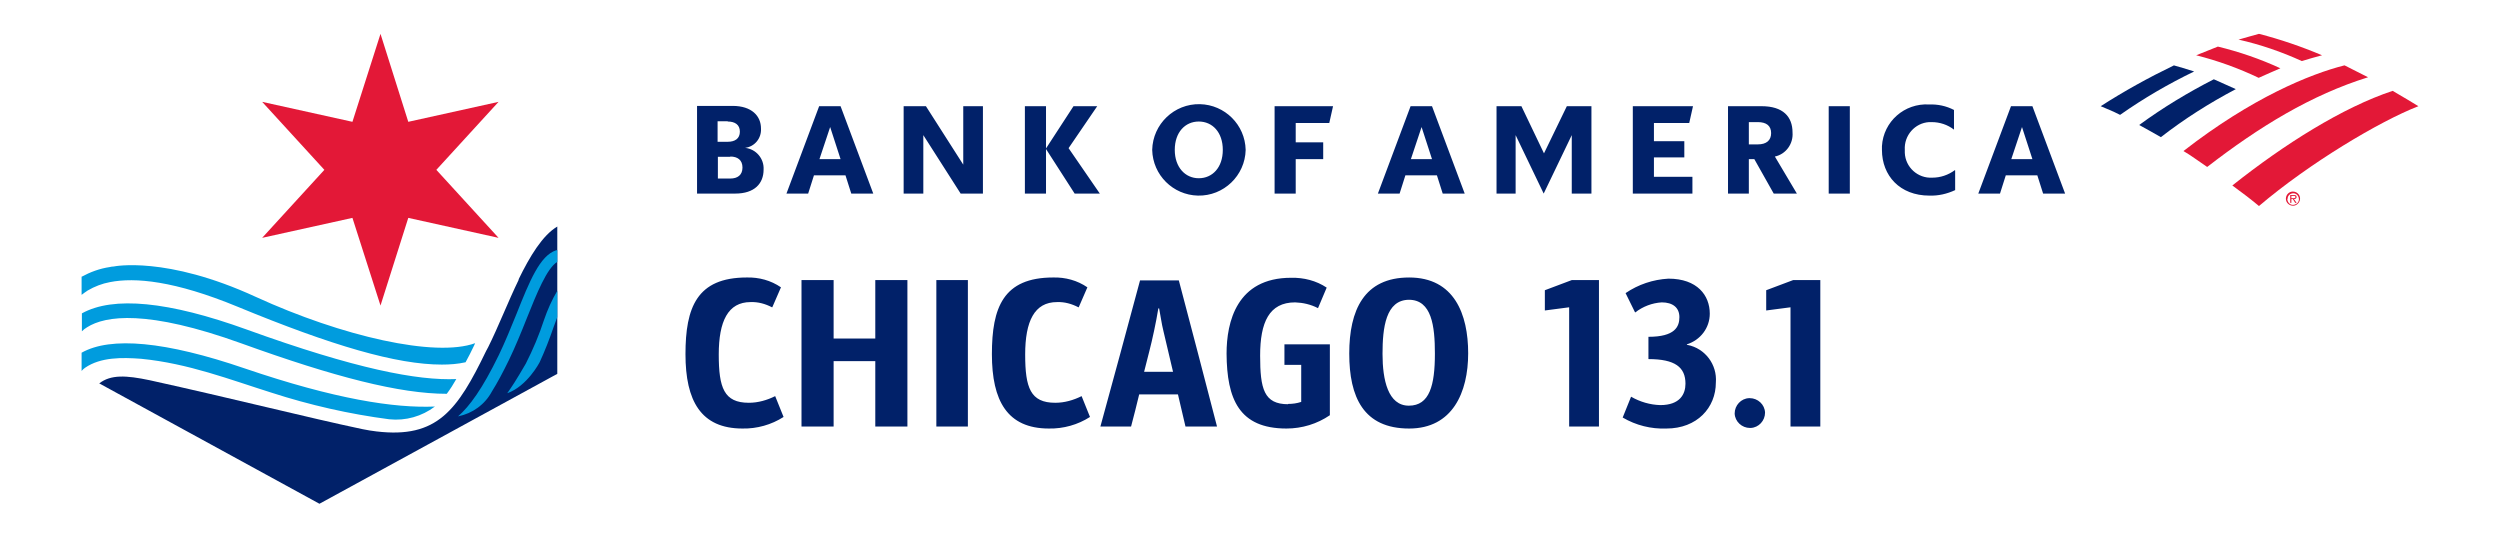 <?xml version="1.0" encoding="UTF-8"?>
<svg id="boac13" xmlns="http://www.w3.org/2000/svg" version="1.1" viewBox="0 0 864 185.8">
  <!-- Generator: Adobe Illustrator 29.0.1, SVG Export Plug-In . SVG Version: 2.1.0 Build 192)  -->
  <defs>
    <style>
      .st0 {
        fill-rule: evenodd;
      }

      .st0, .st1 {
        fill: #e31837;
      }

      .st2 {
        fill: #009cde;
      }

      .st3 {
        fill: #012169;
      }
    </style>
  </defs>
  <path id="Path_1" class="st3" d="M542.3,106.2l-8.4,1.1v-7l9.3-3.5h9.4v50.6h-10.3v-41.1ZM583.2,119.2c6.1,1.2,10.3,6.8,9.8,13,0,8.7-6.5,15.9-17.1,15.9-5.3.2-10.5-1.1-15.1-3.8l2.9-7.2c3.1,1.8,6.6,2.8,10.1,2.9,6.8,0,8.7-3.8,8.7-7.4,0-5.7-3.6-8.5-12.8-8.5v-7.7c9.2,0,10.7-3.5,10.7-6.8s-2.3-5.1-6.1-5.1c-3.3.2-6.5,1.4-9.2,3.5l-3.3-6.7c4.4-3,9.5-4.7,14.8-5,10,0,14.3,5.8,14.3,12.1,0,4.9-3.2,9.1-7.9,10.6v.2ZM604.8,147.9c-2.8,0-5.2-2.2-5.3-5,0-2.8,2.2-5.2,5-5.3,0,0,.2,0,.2,0,2.8,0,5.2,2.2,5.3,5,0,2.8-2.2,5.2-5,5.3,0,0-.2,0-.2,0ZM618.8,106.2l-8.4,1.1v-7l9.3-3.5h9.4v50.6h-10.3v-41.1ZM266.8,106.2c-2.3-1.2-4.8-1.9-7.4-1.8-7.8,0-11,6.6-11,18.1s1.8,16.7,10.4,16.7c3.2,0,6.3-.9,9.1-2.3l2.9,7.2c-4.2,2.7-9.2,4.1-14.2,4-14.4,0-19.7-9.6-19.7-25.7s3.9-26.5,21.2-26.5c4.2-.1,8.3,1,11.8,3.4l-3,6.9ZM323.6,147.4v-50.6h10.9v50.6h-10.9ZM372.7,106.2c-2.3-1.2-4.8-1.9-7.4-1.8-7.8,0-11,6.6-11,18.1s1.8,16.7,10.4,16.7c3.2,0,6.3-.9,9.1-2.3l2.9,7.2c-4.2,2.7-9.2,4.1-14.2,4-14.4,0-19.7-9.6-19.7-25.7s3.9-26.5,21.2-26.5c4.2-.1,8.3,1,11.8,3.4l-3,6.9h0ZM407.1,136.3h-13.4c-.9,3.7-1.8,7.4-2.8,11.1h-10.6c4.6-16.8,9.2-33.7,13.7-50.5h13.4c4.4,16.8,8.9,33.7,13.2,50.5h-10.9l-2.6-11.1ZM400.3,106.7c-.7,4.4-2.1,10.9-3.1,14.7l-1.8,7.1h10l-3.3-14c-.7-2.8-1-5.4-1.5-7.9h-.4ZM445.1,139.6c1.6,0,3.1-.2,4.6-.7v-12.8h-5.8v-7.1h15.7v24.5c-4.4,3-9.6,4.6-15,4.6-16.4,0-20.6-10.2-20.7-25.9,0-10.9,3.5-26.2,22.3-26.2,4.4-.1,8.7,1,12.3,3.4l-3,7.1c-2.5-1.3-5.2-1.9-7.9-2-9,0-12.1,6.9-12.1,18.4s1.3,16.8,9.7,16.8h0ZM487,148.1c-15.8,0-20.7-10.9-20.7-25.9s5.1-26.3,20.7-26.3,20.4,12.7,20.4,26.2-5.4,26-20.4,26h0ZM487,103.6c-8.1,0-9.2,9.7-9.2,18.7s1.9,17.9,9.1,17.9,9-7.1,9-18c0-9.5-1.1-18.6-9-18.6h0ZM302.5,147.4v-22.6h-14.4v22.6h-11.1v-50.6h11.1v20.2h14.4v-20.2h11.1v50.6h-11.1Z"/>
  <path id="Path_2" class="st0" d="M790,68.7c0-1.4,1.1-2.5,2.4-2.5,1.4,0,2.5,1.1,2.5,2.4s-1.1,2.5-2.4,2.5c0,0,0,0,0,0-1.4,0-2.5-1.1-2.5-2.4,0,0,0,0,0,0M790.5,68.7c0,1.1.8,2.1,1.9,2.1s2.1-.8,2.1-1.9c0-1.1-.8-2.1-1.9-2.1,0,0,0,0,0,0-1.1,0-2,.8-2,1.9,0,0,0,0,0,0M793.7,70.1h-.5l-.8-1.3h-.5v1.3h-.4v-2.7h1.2c.2,0,.5,0,.7.1.2.1.3.3.3.6,0,.5-.4.7-.9.7l.9,1.3ZM792.4,68.5c.4,0,.9,0,.9-.4s-.3-.4-.7-.4h-.7v.8h.5Z"/>
  <path id="Path_3" class="st3" d="M772.7,30.8c-2.6-1.2-5.3-2.4-7.6-3.4-9,4.6-17.6,9.8-25.8,15.8,2.3,1.2,4.8,2.7,7.5,4.2,8.1-6.3,16.8-11.8,25.9-16.6h0Z"/>
  <path id="Path_4" class="st3" d="M751.3,22.6c-8.7,4.2-17.2,8.9-25.3,14.1,2,.9,4,1.6,6.7,3,8.1-5.7,16.7-10.7,25.6-15-2.7-.9-5.3-1.6-7-2.1Z"/>
  <g id="Group_1">
    <path id="Path_5" class="st1" d="M771.5,64.1c18-14.3,38.2-27,55.4-32.7,3.6,2.1,6.8,4,8.9,5.3-13.4,5.2-37.7,19.7-55.1,34.5-3-2.5-6.2-4.9-9.2-7.1Z"/>
    <path id="Path_6" class="st1" d="M780.6,26.9c-6.9-3.3-14.1-5.9-21.6-7.8,2.2-.9,5.3-2.1,7.5-3,7.4,1.8,14.7,4.3,21.6,7.5-2.2.9-5.2,2.3-7.5,3.3Z"/>
    <path id="Path_7" class="st1" d="M773.6,13.7c2.5-.7,5.9-1.7,7.1-2,7.4,1.9,14.7,4.4,21.8,7.4-2.2.6-4.8,1.3-7,2-7-3.2-14.3-5.7-21.8-7.4Z"/>
    <path id="Path_8" class="st1" d="M810.3,22.6c3,1.5,5.4,2.7,8.1,4.1-19.6,6.1-37.5,17-55.6,31-2.7-1.8-5.6-4-8.2-5.5,23.8-18.5,43.8-26.6,55.6-29.6h0Z"/>
  </g>
  <path id="Path_9" class="st3" d="M240.9,66.9h13.2c6.7,0,9.8-3.5,9.8-8.3.2-3.8-2.6-7.1-6.4-7.5,3.3-.4,5.7-3.3,5.5-6.7,0-4.3-3.2-7.8-9.8-7.8h-12.3v30.2ZM252.4,54.1c2.5,0,4.2,1.2,4.2,3.8s-1.7,3.8-4.2,3.8h-4.3v-7.5h4.3ZM251.5,42c2.5,0,4.2,1.1,4.2,3.5s-1.7,3.5-4.2,3.5h-3.5v-7.1h3.5ZM290.6,36.7h-7.5l-11.3,30.2h7.5l2-6.3h10.9l2,6.3h7.6l-11.3-30.2ZM286.9,43.9l3.6,11.1h-7.3l3.7-11.1ZM339.7,36.7h-6.8v20.2l-12.9-20.2h-7.7v30.2h6.8v-20.2l12.9,20.2h7.7v-30.2ZM371.4,66.9l-9.9-15.4v15.4h-7.3v-30.2h7.3v14.6l9.5-14.6h8.2l-9.9,14.5,10.8,15.7h-8.7ZM406,51.8c0,6,3.6,9.8,8.3,9.8s8.3-3.7,8.3-9.8-3.6-9.8-8.3-9.8-8.3,3.7-8.3,9.8h0ZM398.2,51.8c.2-8.9,7.6-16,16.5-15.8,8.6.2,15.6,7.1,15.8,15.8-.2,8.9-7.6,16-16.5,15.8-8.6-.2-15.6-7.1-15.8-15.8ZM440.5,66.9h7.3v-11.9h9.5v-5.8h-9.5v-6.7h11.6l1.3-5.8h-20.2v30.2ZM495,36.7h-7.5l-11.3,30.2h7.5l2-6.3h10.9l2,6.3h7.6l-11.3-30.2h0ZM491.3,43.9l3.6,11.1h-7.3l3.7-11.1ZM550.1,36.7h-8.6l-7.9,16.3-7.8-16.3h-8.6v30.2h6.6v-20.2l9.7,20.2,9.7-20.2v20.2h6.8v-30.2ZM564.3,66.9h20.6v-5.8h-13.3v-6.7h10.5v-5.6h-10.5v-6.3h12.2l1.3-5.8h-20.8v30.2ZM613,66.9h8l-7.6-12.8c3.8-.8,6.4-4.4,6.1-8.3,0-5.5-3.3-9.1-10.7-9.1h-11.6v30.2h7.2v-11.9h1.9l6.7,11.9ZM607.5,42.2c3,0,4.6,1.3,4.6,3.8s-1.6,3.9-4.6,3.9h-3.1v-7.7h3.1ZM632,66.9h7.3v-30.2h-7.3v30.2ZM675.6,58.8c-2.3,1.7-5,2.6-7.8,2.6-5,.3-9.3-3.6-9.5-8.6,0-.3,0-.7,0-1-.3-5,3.5-9.3,8.4-9.6.3,0,.6,0,.9,0,2.8,0,5.5.9,7.7,2.6v-6.8c-2.7-1.4-5.6-2-8.6-1.9-8.5-.5-15.8,5.9-16.3,14.4,0,.4,0,.9,0,1.3,0,8.9,6.2,15.8,16.4,15.8,3.1.1,6.1-.6,8.9-1.9v-6.8h0ZM702.5,36.7h-7.5l-11.3,30.2h7.5l2-6.3h10.9l2,6.3h7.6l-11.3-30.2ZM698.8,43.9l3.6,11.1h-7.3l3.7-11.1Z"/>
  <path id="Path_10" class="st3" d="M179.2,96.6c3.9-8,8.3-15.3,13.4-18.3v50.9l-82.2,44.9-76.1-41.6c4-3.1,9.3-2.8,17.4-1.1,28.6,6.3,55,13,73.5,16.9,1.8.4,3.4.6,4.9.8,21,2.5,28-7.3,37.9-27.8l.7-1.3c3.5-7,7-16,10.6-23.4Z"/>
  <path id="Path_11" class="st2" d="M29.4,127.1c-.4.3-.9.7-1.2,1.1v-6.3c10.1-5.7,29.1-3.9,56.3,5.4,31.4,10.7,51.9,13.8,65.8,13.2-4.5,3.4-10.1,5-15.8,4.4-13.8-1.8-27.4-4.9-40.7-9.2-14.3-4.5-28.7-10.1-45-11.7-6.7-.5-14-.6-19.4,3.1h0ZM157.7,131c-1,1.8-2.1,3.5-3.3,5.1-16.2,0-38.8-5.8-70.9-17.4-32.7-11.8-47.1-9.6-53.4-5.6-.7.4-1.3.9-1.8,1.4v-6.2c10.8-6,29.9-4.2,57,5.6,37.6,13.6,59.1,17.7,72.5,17.1h0ZM192.6,86.3v4.2c-3.6,2.2-7.1,10.9-10.5,19.4-1.9,4.8-3.9,9.7-6.2,14.5-2.1,4.3-4,7.9-5.9,10.9-2.4,4.5-6.7,7.6-11.7,8.6,4-3.5,8.4-9.5,14.1-21.2,2.2-4.6,4.2-9.5,6.1-14.2,4.5-11.3,8.1-20.2,13.7-22,.1,0,.2,0,.4-.1h0ZM192.6,100.6v9c-.3.8-1,2.7-1.3,3.5-1.4,4.1-3,8.2-4.8,12.1,0,0-4.3,8.3-11.2,10.7,1.7-2.4,2.9-4.2,6.4-10.2,2.5-4.9,4.6-9.9,6.3-15.1,1.2-3.5,2.7-6.9,4.6-10.1h0ZM28.2,95.7v6.2c.7-.5,1.3-1,2.1-1.5,2.4-1.4,5-2.4,7.7-2.9,8.6-1.7,22.3-.5,44.1,8.5,32.7,13.5,55,20,70.6,20,2.8,0,5.5-.2,8.2-.8h0c1-1.8,2-3.8,3-5.9l.3-.7c-13.7,5-45.9-2.3-75.8-16-31.1-14.3-49.1-10.5-49.1-10.5-.5,0-1,.1-1.4.2-3.4.5-6.7,1.7-9.8,3.4Z"/>
  <path id="Path_12" class="st1" d="M172.3,35.2l-31.2,6.9-9.6-30.4-9.7,30.4-31.2-6.9,21.5,23.5-21.5,23.5,31.2-6.9,9.7,30.3,9.6-30.3,31.2,6.9-21.5-23.5,21.5-23.5Z"/>
</svg>